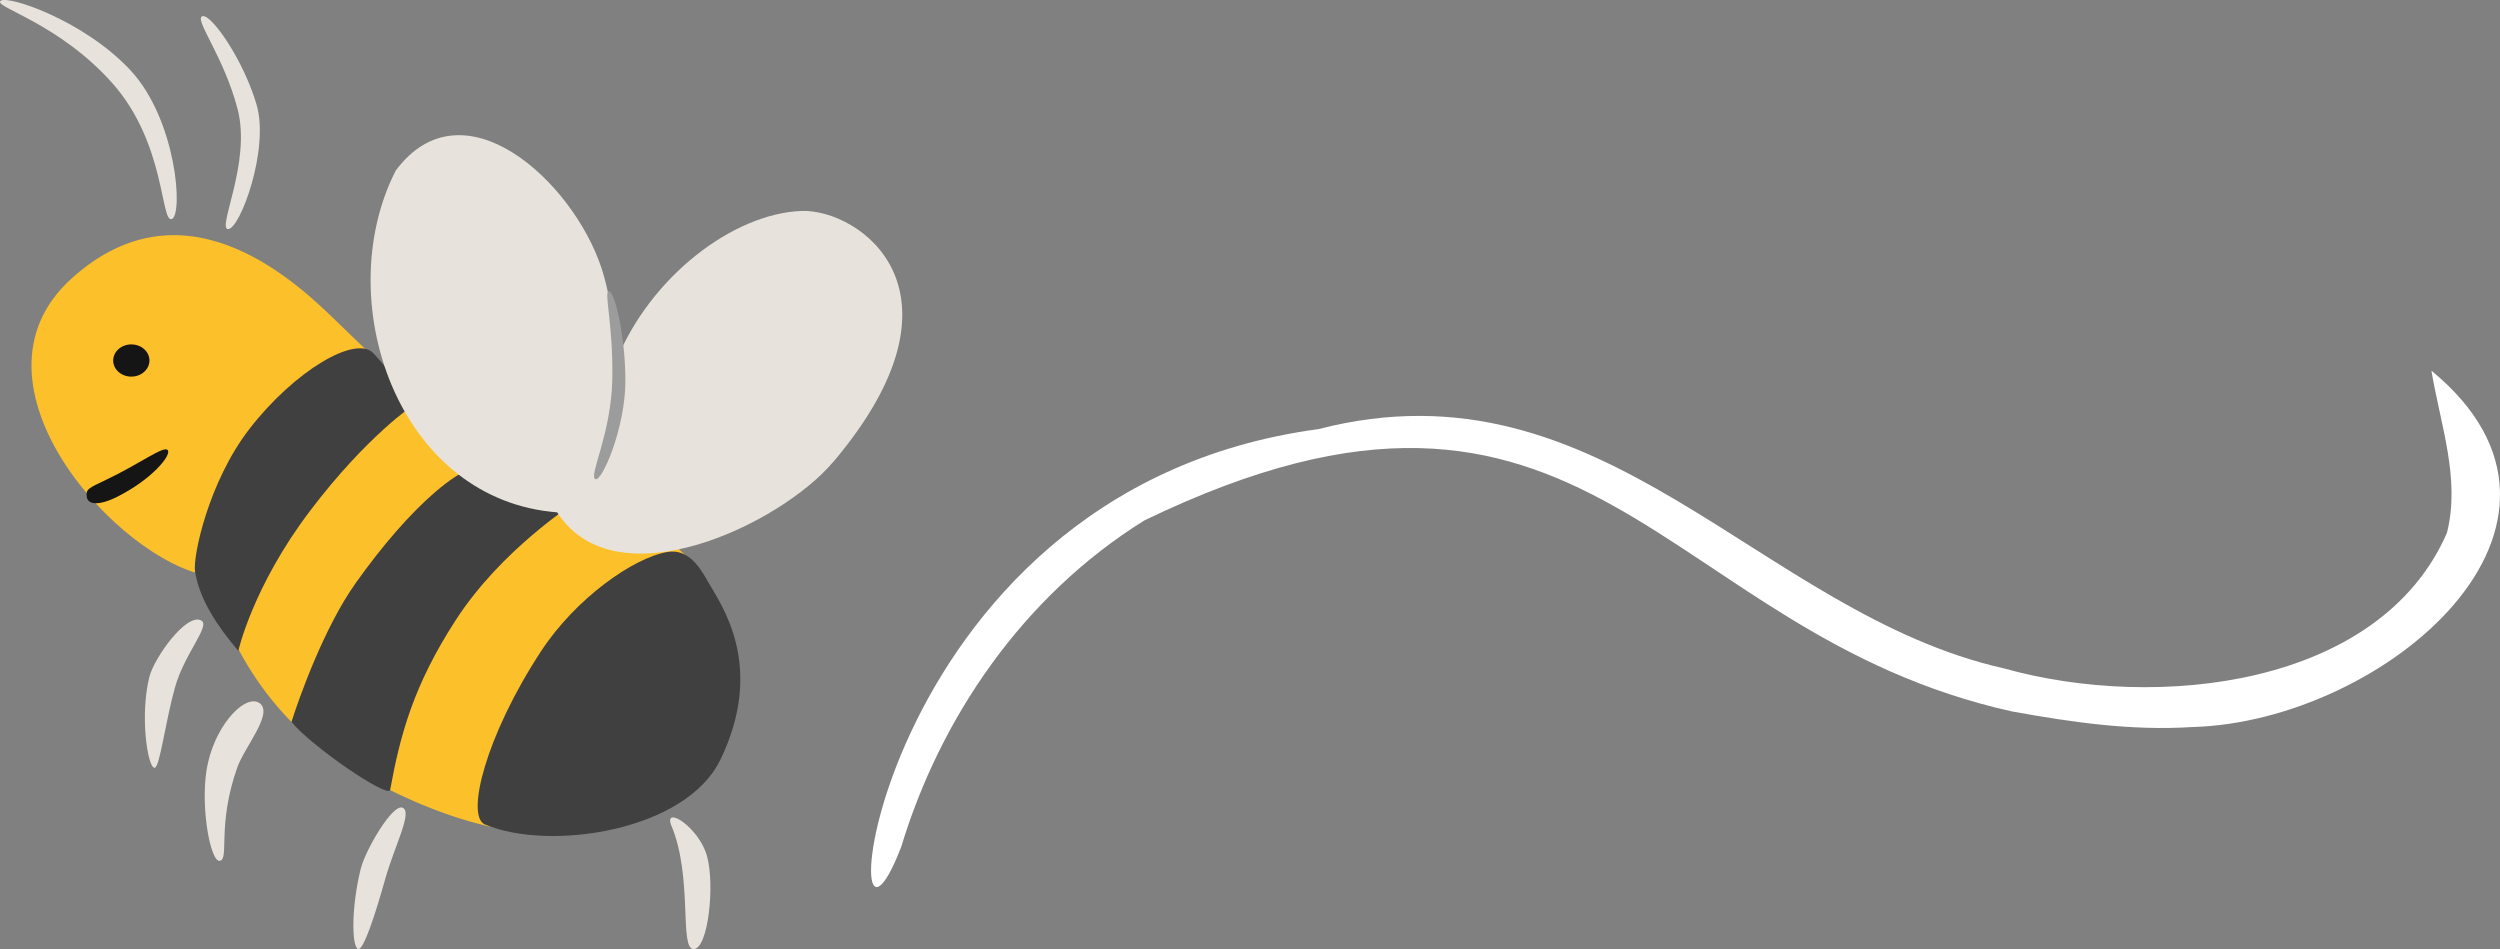 <svg width="108" height="41" viewBox="0 0 108 41" fill="none" xmlns="http://www.w3.org/2000/svg">
<rect x="0" y="0" width="108" height="41" fill="#808080" stroke="none"/>
<g clip-path="url(#clip0_183_2994)">
<path d="M105.046 16.02C113.116 22.668 102.971 31.181 94.72 31.407C92.086 31.578 89.513 31.203 86.937 30.738C71.598 27.349 68.746 13.147 49.436 22.483C44.168 25.76 40.61 31.041 38.934 36.581C35.754 44.836 37.195 21.189 56.956 18.538C69.309 15.345 75.969 26.488 86.582 28.878C93.168 30.718 102.807 29.682 105.707 23.022C106.299 20.692 105.426 18.348 105.04 16.025V16.02H105.046Z" fill="white"/>
<path d="M9.034 24.879C5.189 24.29 -1.936 16.564 3.097 12.026C8.128 7.485 13.082 12.466 14.651 13.991C16.516 15.808 18.423 17.589 20.38 19.309C22.679 21.145 25.585 21.851 26.005 21.991C32.737 23.843 31.815 30.508 30.905 31.944C28.466 35.781 23.857 37.995 15.72 33.547C13.22 32.179 10.392 29.641 9.038 24.881L9.034 24.877V24.879Z" fill="#FCC02B"/>
<path d="M31.111 32.835C29.626 35.898 23.751 36.795 20.947 35.616C20.114 35.266 20.964 31.804 23.379 28.124C24.869 25.854 27.355 24.097 28.83 23.846C29.748 23.691 30.247 24.525 30.604 25.161C31.119 26.079 33.105 28.733 31.113 32.837L31.111 32.835Z" fill="#404040"/>
<path d="M24.84 21.668C24.73 21.828 21.672 23.722 19.682 26.797C17.869 29.598 17.287 31.741 16.853 34.134C16.699 34.461 13.461 32.245 12.59 31.191C12.927 30.125 14.001 27.11 15.363 25.192C17.686 21.917 20.249 19.593 21.445 20.145C22.534 20.645 23.633 21.127 24.844 21.67H24.84V21.668Z" fill="#404040"/>
<path d="M17.893 17.474C17.893 17.474 15.858 18.813 13.386 22.08C10.912 25.348 10.295 28.12 10.295 28.12C9.366 27.019 8.633 25.912 8.427 24.706C8.317 24.051 9.011 20.806 10.777 18.527C12.717 16.02 15.37 14.448 16.134 15.263C16.73 15.901 17.233 16.628 17.898 17.474H17.893Z" fill="#404040"/>
<path d="M35.98 19.97C33.705 22.656 26.597 26.058 24.071 22.133C20.733 21.876 18.33 19.725 17.052 16.941C15.689 13.962 15.621 10.262 17.094 7.372C19.987 3.472 24.74 7.809 25.986 11.585C26.56 13.324 26.607 15.623 26.607 15.623C28.084 11.954 31.672 9.225 34.621 9.113C37.11 9.019 42.259 12.561 35.984 19.972L35.98 19.968V19.97Z" fill="#E7E3DC"/>
<path d="M25.716 20.695C25.425 20.565 26.408 18.735 26.452 16.368C26.495 13.999 26.07 12.579 26.306 12.579C26.543 12.579 27.017 14.463 27.017 16.463C27.017 18.463 26.009 20.828 25.716 20.699V20.695Z" fill="#9C9C9C"/>
<path d="M7.426 9.461C6.934 9.656 7.164 6.184 4.846 3.583C2.526 0.985 -0.272 0.31 0.02 0.039C0.313 -0.231 3.629 0.88 5.635 3.035C7.638 5.19 7.916 9.267 7.424 9.461H7.426Z" fill="#E7E3DC"/>
<path d="M9.861 9.898C9.35 9.908 10.858 7.031 10.27 4.738C9.684 2.445 8.359 0.813 8.745 0.7C9.13 0.591 10.534 2.616 11.088 4.536C11.643 6.458 10.37 9.885 9.859 9.896V9.9L9.861 9.898Z" fill="#E7E3DC"/>
<path d="M6.456 15.574C6.456 15.957 6.105 16.27 5.673 16.27C5.241 16.27 4.89 15.959 4.89 15.574C4.89 15.189 5.241 14.878 5.673 14.878C6.105 14.878 6.456 15.189 6.456 15.574Z" fill="#151515"/>
<path d="M7.252 19.451C7.397 19.682 6.564 20.701 5.081 21.452C4.248 21.874 3.797 21.791 3.749 21.47C3.702 21.127 3.812 21.096 4.584 20.727C6.061 20.026 7.102 19.221 7.247 19.451H7.252Z" fill="#151515"/>
<path d="M9.495 37.188C9.071 37.258 8.602 34.599 8.986 32.943C9.4 31.156 10.677 29.936 11.238 30.395C11.799 30.851 10.546 32.296 10.245 33.169C9.37 35.663 9.915 37.118 9.495 37.188Z" fill="#E7E3DC"/>
<path d="M15.482 41C15.185 40.94 15.172 39.185 15.583 37.534C15.789 36.713 16.965 34.698 17.397 34.896C17.829 35.093 17.05 36.522 16.637 37.989C16.211 39.512 15.706 41.043 15.48 40.996L15.484 41H15.482Z" fill="#E7E3DC"/>
<path d="M6.666 33.169C6.369 33.109 6.041 30.899 6.452 29.244C6.658 28.423 8.045 26.474 8.689 26.803C9.115 27.023 7.97 28.225 7.559 29.697C7.133 31.22 6.896 33.212 6.67 33.169H6.666Z" fill="#E7E3DC"/>
<path d="M29.013 35.694C28.618 34.739 30.199 35.723 30.544 36.987C30.889 38.25 30.592 41 29.964 41C29.337 41 29.933 37.913 29.015 35.694H29.013Z" fill="#E7E3DC"/>
</g>
<defs>
<clipPath id="clip0_183_2994">
<rect width="108" height="41" fill="white"/>
</clipPath>
</defs>
</svg>
